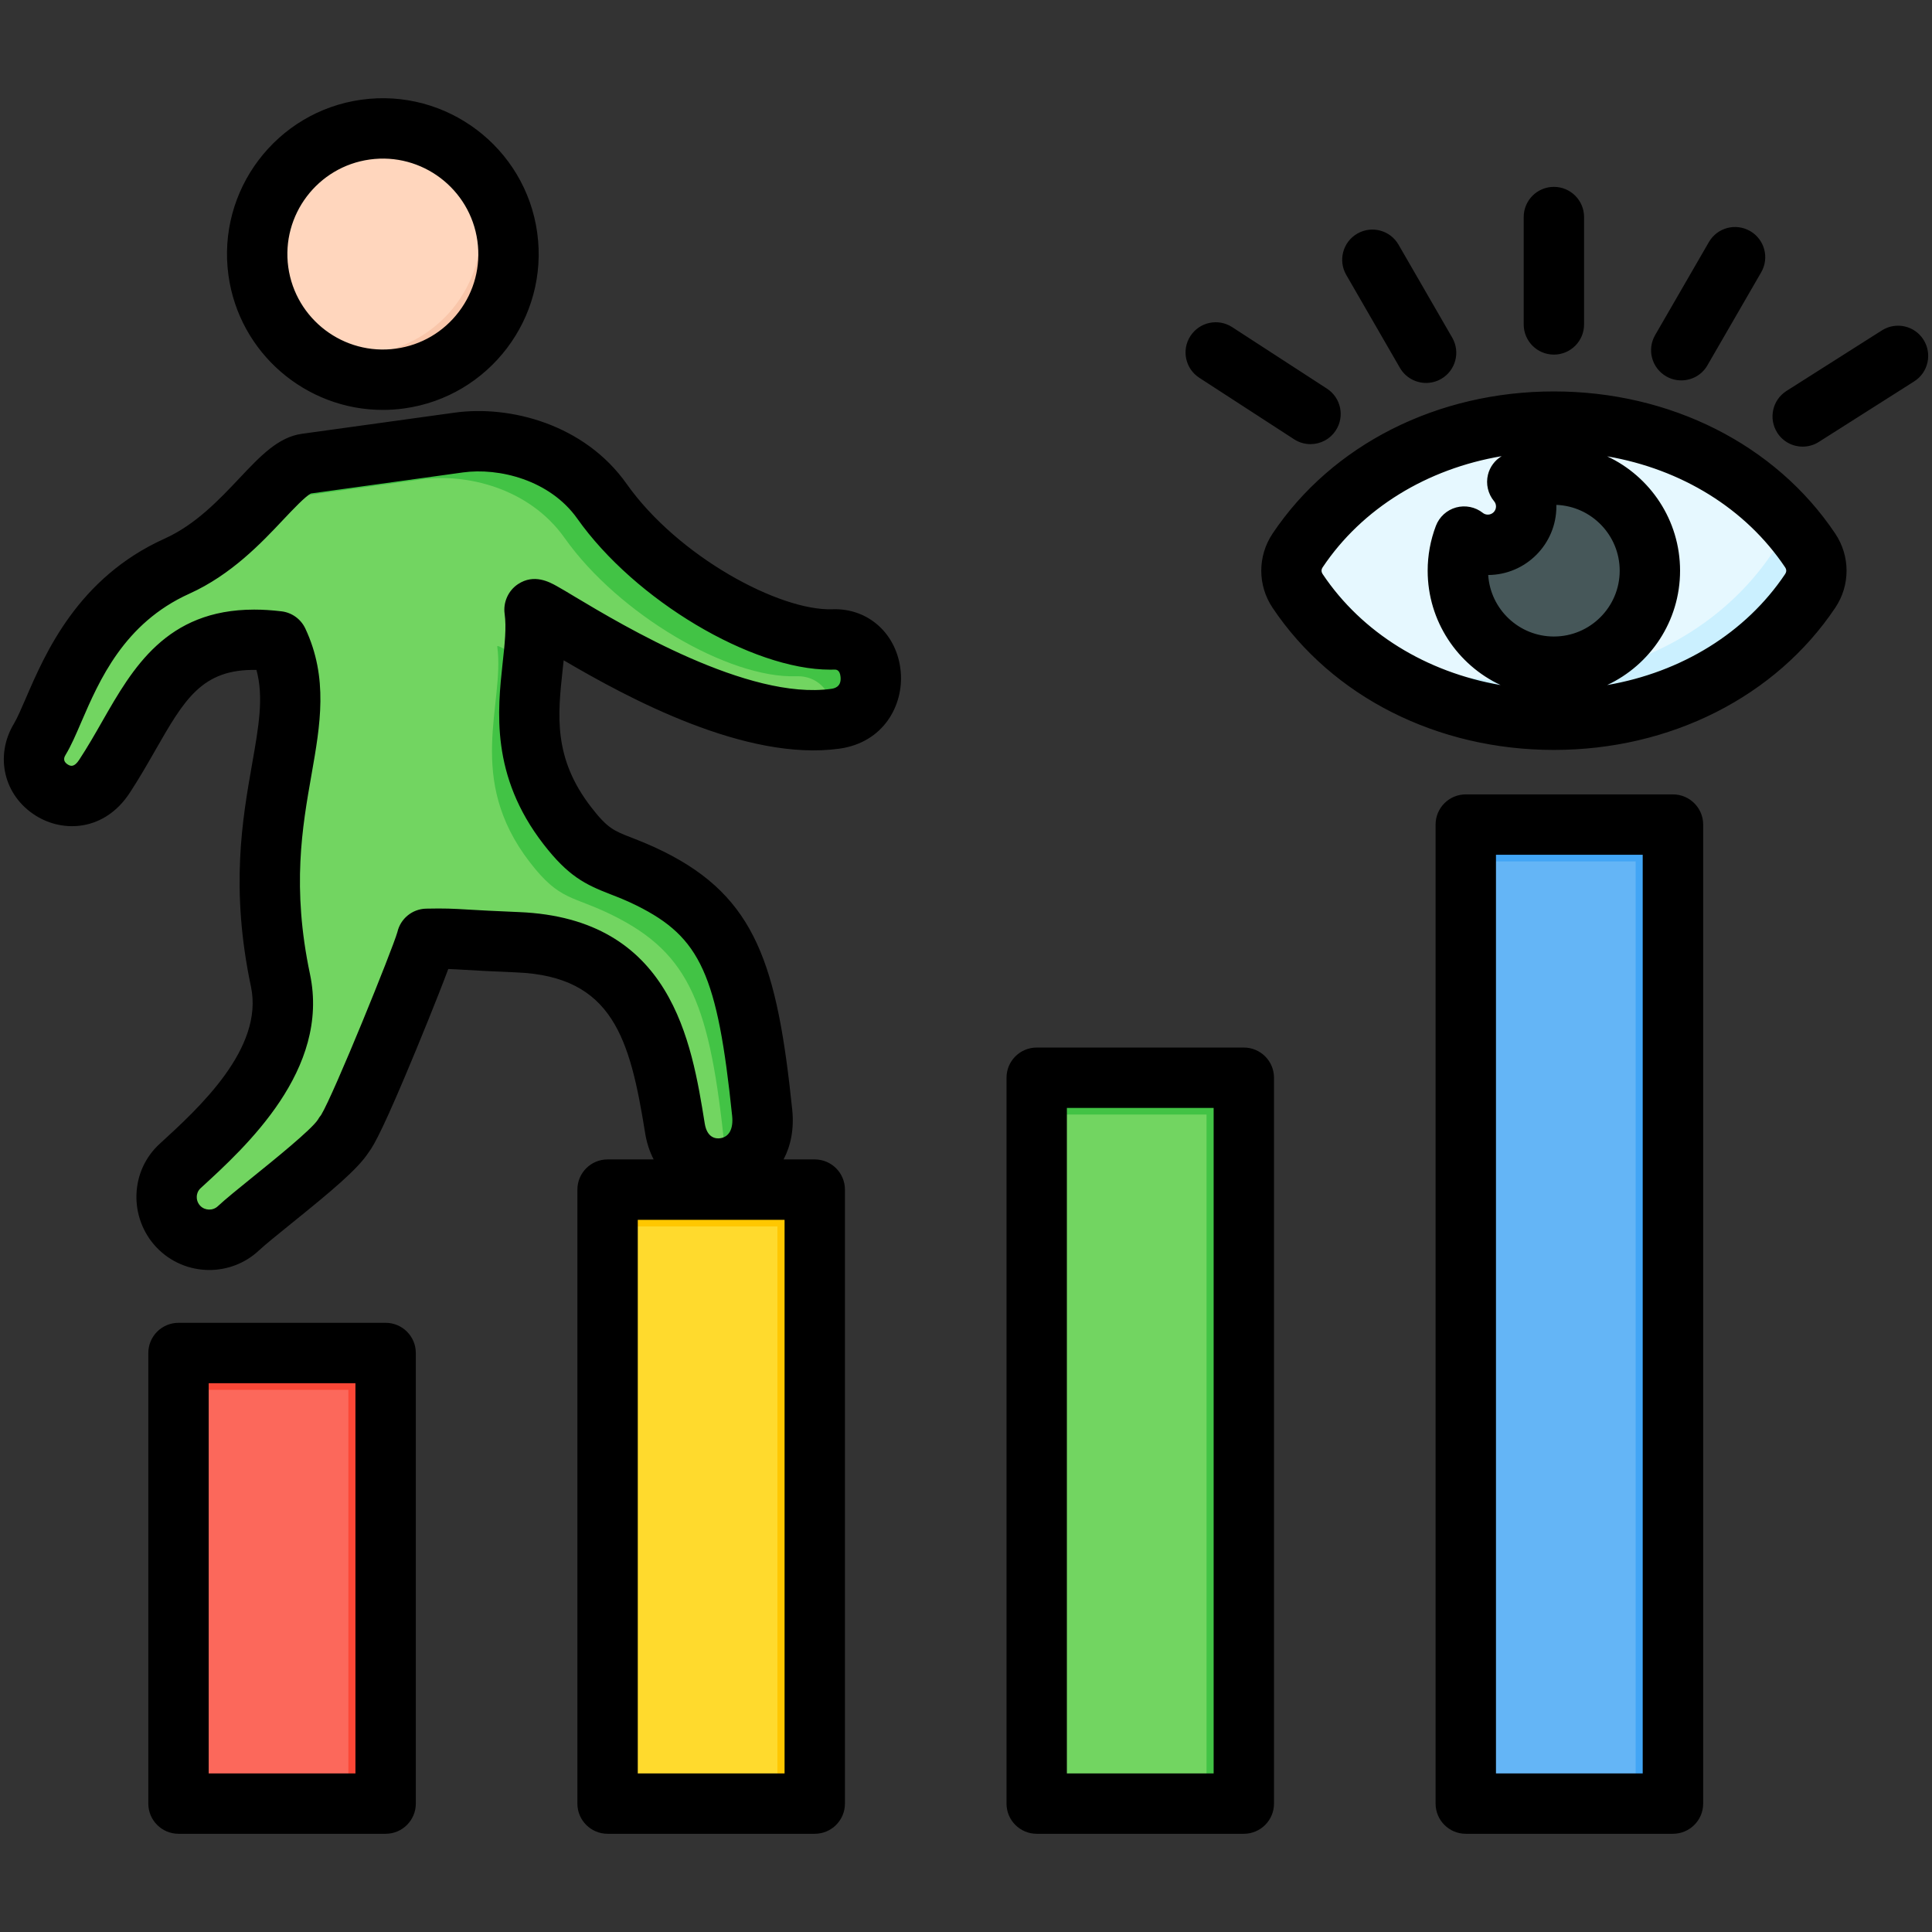 <svg id="Layer_1" viewBox="0 0 512 512" xmlns="http://www.w3.org/2000/svg" data-name="Layer 1"><rect x="0" y="0" width="512" height="512" fill="#333333" stroke="none"/><g><g><path d="m47.421 358.319h54.896v119.413h-54.896z" fill="#fc685b"/><path d="m47.421 358.319h54.896v119.413h-10v-109.413h-44.896z" fill="#fb4737" fill-rule="evenodd"/><path d="m161.134 315.019h54.896v162.713h-54.896z" fill="#ffda2d"/><path d="m161.134 315.019h54.896v162.713h-10v-152.713h-44.896z" fill="#ffc700" fill-rule="evenodd"/><path d="m274.847 285.363h54.896v192.368h-54.896z" fill="#72d561"/><path d="m274.847 285.363h54.897v192.369h-10v-182.369h-44.897z" fill="#42c345" fill-rule="evenodd"/><path d="m388.561 218.281h54.896v259.45h-54.896z" fill="#64b5f6"/><path d="m388.561 218.281h54.896v259.451h-10v-249.451h-44.896z" fill="#42a5f5" fill-rule="evenodd"/></g><g fill-rule="evenodd"><g><path d="m81.211 122.639 40.497-5.605c11.607-1.606 28.424 2.108 37.934 15.557 14.307 20.231 43.45 37.231 61.334 36.622 12.21-.415 14.038 19.122.505 21.018-32.223 4.515-80.035-31.279-79.707-28.909 2.101 15.18-8.645 34.826 8.684 57.241 7.982 10.326 11.142 8.656 21.949 14.018 20.653 10.248 25.739 23.961 29.697 62.064 1.818 17.501-20.535 20.23-23.124 4.113-3.539-22.032-7.866-47.923-41.654-49.296-16.773-.682-16.18-1.087-24.102-.903-.792 3.757-19.28 49.456-21.876 51.82-2.879 5.318-22.535 19.723-28.027 24.882-4.532 4.258-11.724 4.033-15.982-.499-4.257-4.532-4.091-11.786.499-15.982 11.435-10.453 31.023-28.309 26.609-49.215-9.854-46.666 10.046-67.021-.655-89.852-28.958-3.539-33.283 16.383-45.996 35.788-7.805 11.914-23.707 1.065-17.12-9.866 5.351-8.879 10.703-34.261 36.318-45.825 17.621-7.955 26.47-26.098 34.219-27.171z" fill="#72d561"/><path d="m81.211 122.639 40.497-5.605c11.607-1.606 28.424 2.108 37.934 15.557 14.307 20.231 43.45 37.231 61.334 36.622 12.21-.415 14.038 19.122.505 21.018-.2.028-.402.047-.603.072.356-5.564-3.217-11.318-9.901-11.09-17.884.609-47.027-16.391-61.334-36.622-9.511-13.449-26.327-17.164-37.934-15.557l-40.497 5.605c-1.517.21-3.077 1.076-4.737 2.391 6.04-6.248 10.549-11.812 14.737-12.391zm60.051 53.851c-5.961-3.543-9.58-5.826-9.489-5.168 2.101 15.18-8.645 34.826 8.684 57.241 7.982 10.326 11.142 8.656 21.949 14.018 20.653 10.248 25.739 23.962 29.697 62.064.177 1.706.122 3.269-.119 4.69 5.767-.761 11.039-5.832 10.119-14.69-3.957-38.103-9.044-51.816-29.697-62.064-10.807-5.363-13.967-3.692-21.949-14.018-12.018-15.544-10.534-29.757-9.195-42.072zm-31.685 82.082c-5.722 14.665-16.312 40.061-18.231 41.807-1.18 2.18-5.18 5.887-9.867 9.857 3.038-3.641 20.963-47.979 21.743-51.677 2.801-.065 4.538-.056 6.354.013zm-63.757 52.683c.535-.899 1.206-1.735 2.016-2.476.876-.801 1.801-1.646 2.758-2.532-1.576 1.755-3.185 3.426-4.775 5.008zm-4.705-127.721c-4.504 6.387-8.244 14.217-13.321 21.966-1.953 2.981-4.414 4.537-6.902 5.023 6.524-10.941 11.267-21.389 20.222-26.989zm-14.798-17.348c4.909-6.303 11.489-12.228 20.675-16.376 5.169-2.333 9.582-5.544 13.435-8.942-5.837 6.167-13.138 14.294-23.435 18.943-4.035 1.822-7.567 3.987-10.675 6.376z" fill="#42c345"/><path d="m101.575 100.385c18.341 0 33.3-14.958 33.3-33.3s-14.959-33.3-33.3-33.3-33.3 14.958-33.3 33.3 14.959 33.3 33.3 33.3z" fill="#ffd6bd"/><path d="m76.324 88.792c6.107 7.097 15.154 11.592 25.251 11.592 18.391 0 33.3-14.909 33.3-33.3 0-11.811-6.15-22.185-15.422-28.097 5.016 5.829 8.049 13.414 8.049 21.707 0 18.391-14.909 33.3-33.3 33.3-6.58 0-12.713-1.909-17.878-5.202z" fill="#f9c6aa"/></g><g><path d="m344.007 145.612c30.487-45.497 105.317-45.497 135.805 0 2.228 3.325 2.228 7.439 0 10.764-30.487 45.497-105.318 45.496-135.805 0-2.228-3.325-2.228-7.438 0-10.763z" fill="#e6f8ff"/><path d="m465.617 129.98c5.366 4.42 10.169 9.625 14.194 15.632 2.228 3.325 2.228 7.439 0 10.764-29.171 43.533-98.935 45.405-131.611 5.631 35.283 29.064 95.148 23.859 121.611-15.631 2.228-3.325 2.228-7.439 0-10.764-1.316-1.964-2.72-3.837-4.194-5.632z" fill="#cbf0ff"/><path d="m411.909 125.55c14.053 0 25.445 11.392 25.445 25.444s-11.392 25.444-25.445 25.444-25.444-11.392-25.444-25.444c0-3.185.588-6.233 1.656-9.043 1.731 1.367 3.917 2.183 6.293 2.183 5.611 0 10.159-4.548 10.159-10.159 0-2.478-.887-4.748-2.361-6.511 2.989-1.233 6.263-1.915 9.697-1.915z" fill="#465759"/><path d="m411.909 125.55c14.053 0 25.445 11.392 25.445 25.444 0 1.673-.164 3.308-.472 4.891-.742-13.388-11.831-24.015-25.404-24.015-2.416 0-4.753.338-6.968.967-.226-2.033-1.052-3.884-2.298-5.373 2.989-1.233 6.263-1.915 9.697-1.915zm-25.404 26.871c.279-1.429.678-2.817 1.185-4.15 1.731 1.367 3.917 2.183 6.293 2.183 5.611 0 10.159-4.548 10.159-10.159 0-.864-.108-1.703-.311-2.504-1.509 3.719-5.156 6.343-9.417 6.343-2.376 0-4.562-.816-6.293-2.183-1.069 2.81-1.656 5.858-1.656 9.043 0 .479.015.955.04 1.428z" fill="#3e4d4f"/></g></g></g><path d="m507.294 101.063-25.28 16.05c-1.32.849-2.83 1.25-4.292 1.25-2.641 0-5.235-1.311-6.744-3.712-2.358-3.731-1.273-8.669 2.452-11.041l25.28-16.045c3.726-2.372 8.678-1.274 11.036 2.457s1.273 8.669-2.453 11.041zm-191.827-12.008c2.41-3.712 7.358-4.773 11.07-2.363l25.12 16.3c3.698 2.401 4.759 7.362 2.349 11.06-1.528 2.358-4.099 3.65-6.716 3.65-1.49 0-3.004-.42-4.344-1.292l-25.12-16.295c-3.707-2.401-4.759-7.362-2.358-11.06zm41.297-16.215 14.229 24.644c1.486 2.57 4.174 3.999 6.943 3.999 1.349 0 2.731-.34 3.99-1.071 3.83-2.212 5.141-7.098 2.929-10.928l-14.23-24.644c-2.207-3.83-7.098-5.136-10.928-2.929-3.82 2.212-5.141 7.098-2.934 10.928zm81.864 15.961c-2.212 3.834-.901 8.721 2.929 10.933 1.259.731 2.641 1.071 4 1.071 2.783 0 5.471-1.434 6.933-3.999l14.244-24.644c2.217-3.83.896-8.716-2.924-10.928-3.868-2.212-8.726-.901-10.942 2.929l-14.239 24.639zm-34.831-2.83v-28.45c0-4.419 3.58-7.999 7.999-7.999s7.999 3.58 7.999 7.999v28.45c0 4.424-3.58 8.004-7.999 8.004s-7.999-3.58-7.999-8.004zm69.256 66.2c-10.423 15.531-27.45 25.983-47.136 29.374 11.4-5.334 19.318-16.913 19.318-30.303s-7.919-24.978-19.318-30.308c19.686 3.391 36.713 13.847 47.136 29.379.425.627.425 1.221 0 1.858zm-122.514 0c-.42-.637-.42-1.231 0-1.858 10.456-15.602 27.601-26.077 47.409-29.421-1.792 1.08-3.113 2.83-3.622 4.9-.608 2.471 0 5.089 1.632 7.051.231.269.5.731.5 1.382 0 1.189-.972 2.155-2.16 2.155-.623 0-1.071-.245-1.33-.457-2-1.58-4.641-2.108-7.089-1.439-2.462.679-4.443 2.49-5.353 4.867-1.439 3.801-2.179 7.801-2.179 11.89 0 13.39 7.919 24.969 19.318 30.303-19.677-3.391-36.717-13.843-47.127-29.374zm61.257 16.512c9.622 0 17.441-7.82 17.441-17.442 0-9.4-7.471-17.088-16.781-17.441v.425c0 9.98-8.098 18.106-18.069 18.158.59 9.089 8.169 16.3 17.408 16.3zm0-64.95c-30.878 0-58.748 14.088-74.548 37.67-4 5.981-4 13.701 0 19.673 15.8 23.587 43.669 37.665 74.548 37.665 30.874 0 58.757-14.078 74.557-37.665 4.009-5.971 4.009-13.692 0-19.673-15.8-23.591-43.684-37.67-74.557-37.67zm-313.808-61.46c13.819-1.92 26.62 7.773 28.53 21.592.929 6.688-.811 13.347-4.891 18.729-4.07 5.391-10.008 8.872-16.701 9.796-13.81 1.91-26.61-7.777-28.53-21.587-1.91-13.819 7.782-26.62 21.592-28.53zm3.448 66.36c1.868 0 3.773-.132 5.679-.392 22.564-3.127 38.373-24.021 35.251-46.57-3.118-22.559-24.012-38.368-46.57-35.251-22.559 3.122-38.368 24.011-35.25 46.57 2.863 20.653 20.601 35.642 40.891 35.642zm118.821 73.921c-21.95 3.08-55.22-16.824-67.742-24.308-2.056-1.24-3.688-2.221-4.948-2.915-1.962-1.089-6.032-3.349-10.291-.528-2.57 1.698-3.971 4.811-3.542 7.862.505 3.627.024 7.99-.528 13.036-1.358 12.593-3.24 29.831 10.81 47.999 6.579 8.513 11.069 10.692 17.682 13.262 2.099.811 4.268 1.651 7.042 3.028 16.908 8.404 21.408 18.29 25.289 55.734.359 3.448-.811 5.608-3.212 5.928-1 .132-3.419.019-4.052-3.919-3.481-21.653-8.739-54.371-49.23-56.022-6.721-.269-10.588-.5-13.409-.66-4.231-.25-6.169-.358-11.211-.25-3.66.089-6.782 2.65-7.598 6.202-1.278 4.537-16.852 42.981-20.229 48.499-.321.391-.613.797-.854 1.24-1.74 2.66-11.739 10.739-17.12 15.078-3.948 3.193-7.358 5.952-9.391 7.848-1.306 1.231-3.447 1.165-4.669-.137-.839-.892-.929-1.91-.905-2.452.019-.486.17-1.42 1.037-2.217 11.999-10.961 34.317-31.374 28.968-56.701-4.858-23.021-2.061-38.91.41-52.918 2.311-13.154 4.5-25.563-1.646-38.679-1.174-2.495-3.542-4.212-6.273-4.551-2.57-.311-4.99-.462-7.273-.462-23.337 0-32.256 15.602-40.208 29.501-1.938 3.401-3.947 6.91-6.178 10.31-1.283 1.948-2.212 1.75-3.023 1.24-1.528-.972-.849-2.113-.557-2.59 1.429-2.363 2.679-5.259 4.118-8.612 4.782-11.069 11.319-26.237 28.643-34.057 11.15-5.033 19.121-13.48 24.941-19.663 2.486-2.627 5.858-6.212 7.329-6.91l40.25-5.57c9.489-1.311 23.03 1.962 30.308 12.248 15.281 21.611 46.24 40.019 66.983 40.019.387 0 .778-.004 1.146-.014.372-.014 1.471-.052 1.641 1.986.241 2.731-1.83 3.023-2.509 3.113zm-12.338 287.419h-38.901v-146.709h38.901zm12.668-308.511c9.598-.358 17.257 6.65 18.12 16.602.769 8.867-4.561 18.7-16.229 20.337-24.813 3.471-56.074-13.409-73.1-23.417-.08.811-.175 1.627-.264 2.448-1.307 12.051-2.547 23.422 7.551 36.482 4.339 5.608 5.981 6.249 10.834 8.126 2.198.863 4.929 1.924 8.348 3.622 24.511 12.159 30.119 30.119 34.1 68.402.538 5.188-.401 9.617-2.292 13.197h8.263c4.419 0 7.999 3.584 7.999 8.004v162.708c0 4.419-3.58 7.999-7.999 7.999h-54.904c-4.419 0-7.999-3.58-7.999-7.999v-162.708c0-4.419 3.58-8.004 7.999-8.004h12.211c-1.047-2.028-1.839-4.349-2.259-6.99-4.018-25.039-8.57-41.528-34.081-42.57-6.858-.278-10.805-.509-13.687-.679-1.811-.109-3.113-.179-4.4-.222-3.061 8.183-8.259 20.785-8.56 21.493-8.202 19.828-11.008 25.101-12.541 27.091-2.919 4.509-9.848 10.258-20.531 18.89-3.537 2.858-6.891 5.57-8.49 7.06-3.716 3.499-8.466 5.231-13.211 5.231-5.15 0-10.277-2.042-14.069-6.079-3.528-3.74-5.429-8.853-5.231-14.012.193-5.16 2.382-9.9 6.16-13.352 10.381-9.489 27.643-25.266 24.181-41.655-5.499-26.039-2.278-44.32.302-59.002 1.759-9.999 3.118-17.668 1.156-24.922-14.446-.307-19.097 7.801-26.907 21.464-2.061 3.599-4.188 7.32-6.688 11.126-6.603 10.084-17.531 10.664-24.912 6.013-8.461-5.311-10.928-15.8-5.75-24.393.859-1.429 1.91-3.868 3.132-6.688 5.146-11.942 13.777-31.93 36.746-42.302 8.263-3.731 14.432-10.277 19.884-16.05 5.509-5.839 10.258-10.881 16.526-11.748l40.5-5.608c14.611-2.023 34.364 3.028 45.561 18.866 13.649 19.3 40.533 33.713 54.532 33.241zm214.748 308.511h-38.887v-243.452h38.887zm8-259.451h-54.89c-4.419 0-7.999 3.589-7.999 7.999v259.451c0 4.419 3.58 7.999 7.999 7.999h54.89c4.438 0 8.023-3.58 8.023-7.999v-259.451c0-4.41-3.584-7.999-8.023-7.999zm-121.708 259.451h-38.892v-176.361h38.892zm7.999-192.36h-54.89c-4.419 0-7.999 3.58-7.999 7.999v192.36c0 4.419 3.58 7.999 7.999 7.999h54.89c4.419 0 7.999-3.58 7.999-7.999v-192.36c0-4.419-3.58-7.999-7.999-7.999zm-235.43 192.36v-103.412h-38.887v103.412zm7.999-119.411h-54.89c-4.419 0-7.999 3.579-7.999 7.999v119.411c0 4.419 3.58 7.999 7.999 7.999h54.89c4.419 0 7.999-3.58 7.999-7.999v-119.411c0-4.419-3.58-7.999-7.999-7.999z" fill-rule="evenodd"/></svg>